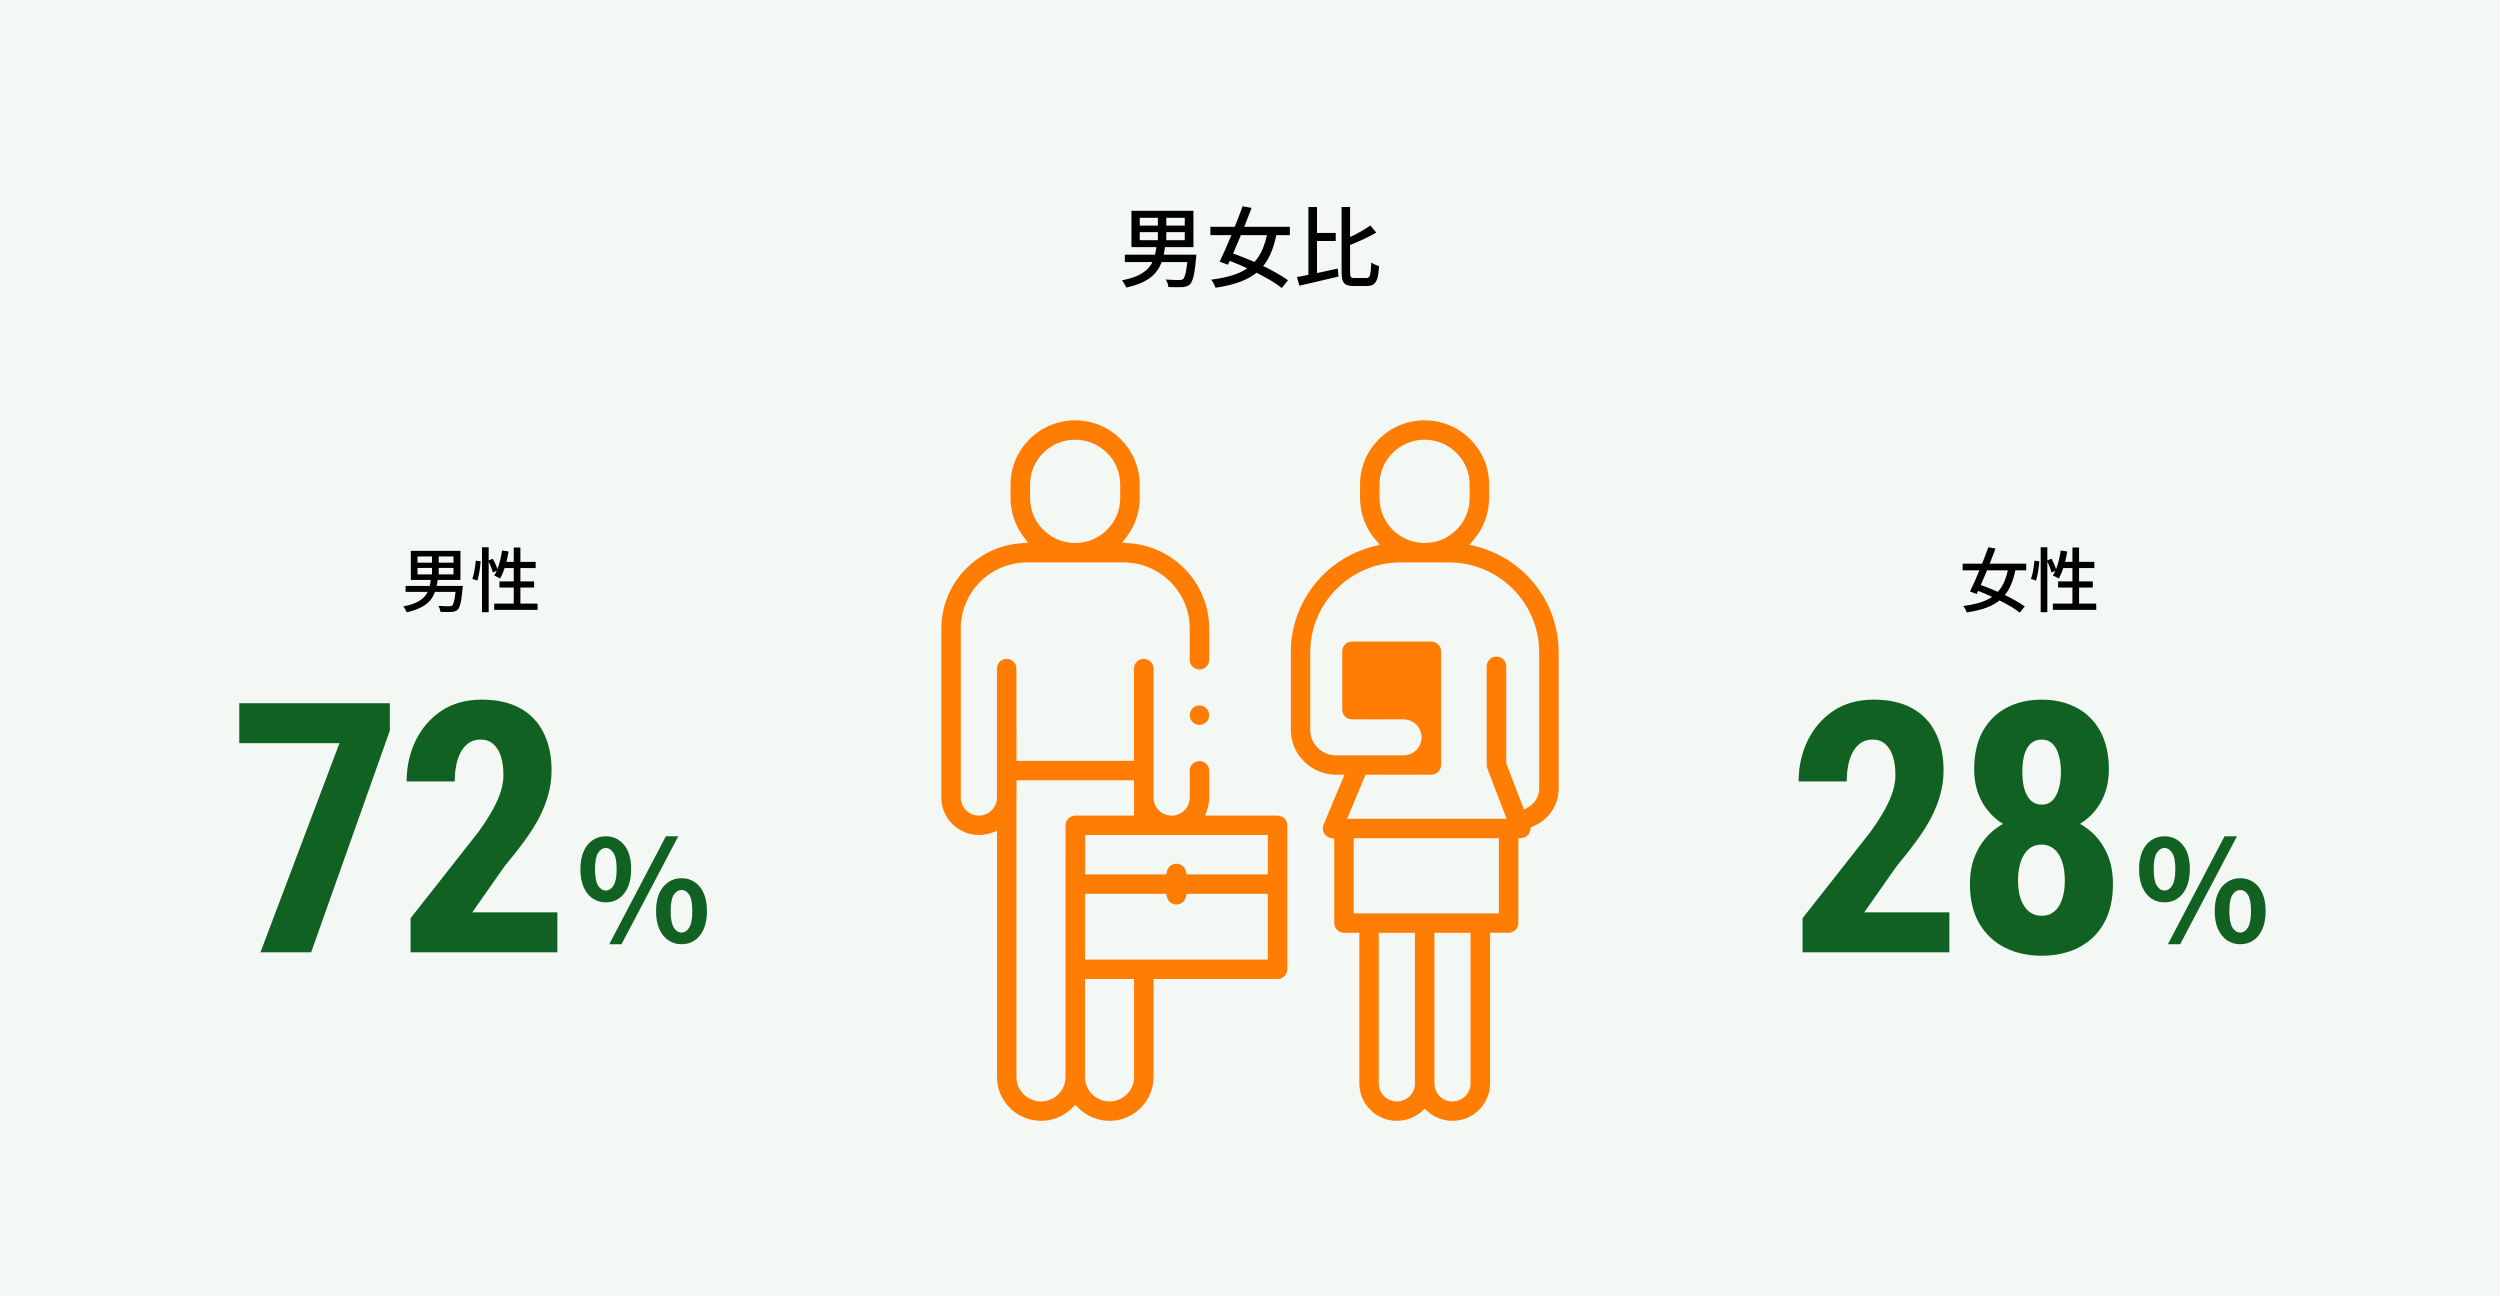 <svg width="571" height="296" viewBox="0 0 571 296" fill="none" xmlns="http://www.w3.org/2000/svg">
<rect width="571" height="296.001" fill="#F3F8F4"/>
<path d="M260.32 53.02V54.86H270.6V53.02H260.32ZM260.32 49.74V51.52H270.6V49.74H260.32ZM258.42 48.14H272.58V56.44H258.42V48.14ZM264.46 48.88H266.38V55.66H264.46V48.88ZM256.92 58.16H272.14V59.86H256.92V58.16ZM271.32 58.16H273.26C273.26 58.16 273.253 58.207 273.24 58.3C273.24 58.393 273.233 58.5 273.22 58.62C273.207 58.74 273.193 58.847 273.18 58.94C273.073 60.18 272.953 61.207 272.82 62.02C272.687 62.82 272.533 63.453 272.36 63.92C272.2 64.387 272.013 64.727 271.8 64.94C271.547 65.167 271.28 65.32 271 65.4C270.733 65.493 270.407 65.553 270.02 65.58C269.687 65.607 269.233 65.613 268.66 65.6C268.1 65.6 267.5 65.587 266.86 65.56C266.833 65.293 266.767 64.993 266.66 64.66C266.553 64.34 266.413 64.067 266.24 63.84C266.88 63.893 267.487 63.927 268.06 63.94C268.647 63.953 269.06 63.96 269.3 63.96C269.527 63.96 269.707 63.947 269.84 63.92C269.973 63.893 270.093 63.84 270.2 63.76C270.36 63.627 270.507 63.36 270.64 62.96C270.773 62.547 270.893 61.973 271 61.24C271.12 60.493 271.227 59.553 271.32 58.42V58.16ZM264.16 56.12H266.14C266.02 57.027 265.86 57.893 265.66 58.72C265.46 59.533 265.173 60.293 264.8 61C264.427 61.707 263.92 62.36 263.28 62.96C262.64 63.547 261.827 64.067 260.84 64.52C259.853 64.973 258.653 65.36 257.24 65.68C257.187 65.507 257.1 65.32 256.98 65.12C256.873 64.92 256.753 64.72 256.62 64.52C256.487 64.32 256.36 64.16 256.24 64.04C257.547 63.773 258.647 63.453 259.54 63.08C260.433 62.693 261.16 62.26 261.72 61.78C262.293 61.287 262.74 60.747 263.06 60.16C263.38 59.573 263.62 58.947 263.78 58.28C263.94 57.6 264.067 56.88 264.16 56.12ZM276.46 51.8H294.6V53.7H276.46V51.8ZM283.8 47.12L285.86 47.48C285.473 48.533 285.047 49.64 284.58 50.8C284.127 51.96 283.66 53.12 283.18 54.28C282.7 55.44 282.227 56.547 281.76 57.6C281.293 58.653 280.86 59.607 280.46 60.46L278.56 59.76C278.96 58.96 279.387 58.04 279.84 57C280.307 55.96 280.773 54.873 281.24 53.74C281.707 52.593 282.16 51.453 282.6 50.32C283.053 49.187 283.453 48.12 283.8 47.12ZM289.58 52.7L291.62 53.16C291.247 55.16 290.72 56.88 290.04 58.32C289.36 59.76 288.473 60.973 287.38 61.96C286.3 62.933 284.96 63.72 283.36 64.32C281.76 64.933 279.847 65.4 277.62 65.72C277.54 65.427 277.4 65.107 277.2 64.76C277.013 64.413 276.82 64.12 276.62 63.88C278.727 63.613 280.527 63.22 282.02 62.7C283.513 62.18 284.753 61.487 285.74 60.62C286.74 59.74 287.547 58.653 288.16 57.36C288.773 56.053 289.247 54.5 289.58 52.7ZM279.72 59.16L280.98 57.68C282.087 58.053 283.253 58.487 284.48 58.98C285.72 59.473 286.94 60.007 288.14 60.58C289.34 61.14 290.46 61.72 291.5 62.32C292.553 62.907 293.447 63.473 294.18 64.02L292.76 65.78C292.08 65.233 291.233 64.653 290.22 64.04C289.207 63.44 288.107 62.847 286.92 62.26C285.733 61.66 284.52 61.093 283.28 60.56C282.053 60.027 280.867 59.56 279.72 59.16ZM299.96 53.2H305.08V55.04H299.96V53.2ZM298.84 47.28H300.8V63.54L298.84 64V47.28ZM296.22 63.28C297.02 63.147 297.927 62.973 298.94 62.76C299.967 62.547 301.04 62.32 302.16 62.08C303.293 61.827 304.42 61.58 305.54 61.34L305.72 63.16C304.68 63.4 303.633 63.647 302.58 63.9C301.527 64.153 300.507 64.393 299.52 64.62C298.533 64.847 297.62 65.053 296.78 65.24L296.22 63.28ZM312.98 51.5L314.34 53.12C313.7 53.493 313 53.867 312.24 54.24C311.493 54.613 310.727 54.967 309.94 55.3C309.153 55.633 308.393 55.953 307.66 56.26C307.593 56.033 307.493 55.773 307.36 55.48C307.24 55.187 307.113 54.94 306.98 54.74C307.7 54.447 308.427 54.12 309.16 53.76C309.893 53.387 310.587 53.007 311.24 52.62C311.907 52.233 312.487 51.86 312.98 51.5ZM306.42 47.28H308.36V62.18C308.36 62.74 308.42 63.1 308.54 63.26C308.66 63.42 308.94 63.5 309.38 63.5C309.473 63.5 309.64 63.5 309.88 63.5C310.133 63.5 310.407 63.5 310.7 63.5C310.993 63.5 311.267 63.5 311.52 63.5C311.773 63.5 311.96 63.5 312.08 63.5C312.373 63.5 312.587 63.4 312.72 63.2C312.867 63 312.973 62.647 313.04 62.14C313.107 61.62 313.16 60.887 313.2 59.94C313.44 60.113 313.727 60.28 314.06 60.44C314.393 60.587 314.7 60.7 314.98 60.78C314.913 61.887 314.793 62.773 314.62 63.44C314.447 64.093 314.173 64.567 313.8 64.86C313.427 65.167 312.907 65.32 312.24 65.32C312.147 65.32 311.993 65.32 311.78 65.32C311.58 65.32 311.347 65.32 311.08 65.32C310.813 65.32 310.547 65.32 310.28 65.32C310.013 65.32 309.78 65.32 309.58 65.32C309.38 65.32 309.233 65.32 309.14 65.32C308.433 65.32 307.88 65.227 307.48 65.04C307.093 64.853 306.82 64.527 306.66 64.06C306.5 63.607 306.42 62.973 306.42 62.16V47.28Z" fill="black"/>
<g clip-path="url(#clip0_2918_27421)">
<path d="M95.356 129.716V131.188H103.58V129.716H95.356ZM95.356 127.092V128.516H103.58V127.092H95.356ZM93.836 125.812H105.164V132.452H93.836V125.812ZM98.668 126.404H100.204V131.828H98.668V126.404ZM92.636 133.828H104.812V135.188H92.636V133.828ZM104.156 133.828H105.708C105.708 133.828 105.703 133.866 105.692 133.94C105.692 134.015 105.687 134.1 105.676 134.196C105.665 134.292 105.655 134.378 105.644 134.452C105.559 135.444 105.463 136.266 105.356 136.916C105.249 137.556 105.127 138.063 104.988 138.436C104.86 138.81 104.711 139.082 104.54 139.252C104.337 139.434 104.124 139.556 103.9 139.62C103.687 139.695 103.425 139.743 103.116 139.764C102.849 139.786 102.487 139.791 102.028 139.78C101.58 139.78 101.1 139.77 100.588 139.748C100.567 139.535 100.513 139.295 100.428 139.028C100.343 138.772 100.231 138.554 100.092 138.372C100.604 138.415 101.089 138.442 101.548 138.452C102.017 138.463 102.348 138.468 102.54 138.468C102.721 138.468 102.865 138.458 102.972 138.436C103.079 138.415 103.175 138.372 103.26 138.308C103.388 138.202 103.505 137.988 103.612 137.668C103.719 137.338 103.815 136.879 103.9 136.292C103.996 135.695 104.081 134.943 104.156 134.036V133.828ZM98.428 132.196H100.012C99.916 132.922 99.788 133.615 99.628 134.276C99.468 134.927 99.239 135.535 98.94 136.1C98.641 136.666 98.236 137.188 97.724 137.668C97.212 138.138 96.561 138.554 95.772 138.916C94.983 139.279 94.023 139.588 92.892 139.844C92.849 139.706 92.78 139.556 92.684 139.396C92.599 139.236 92.503 139.076 92.396 138.916C92.289 138.756 92.188 138.628 92.092 138.532C93.137 138.319 94.017 138.063 94.732 137.764C95.447 137.455 96.028 137.108 96.476 136.724C96.935 136.33 97.292 135.898 97.548 135.428C97.804 134.959 97.996 134.458 98.124 133.924C98.252 133.38 98.353 132.804 98.428 132.196ZM110.092 124.996H111.612V139.828H110.092V124.996ZM108.668 128.052L109.788 128.212C109.756 128.65 109.703 129.135 109.628 129.668C109.564 130.202 109.479 130.724 109.372 131.236C109.276 131.748 109.159 132.207 109.02 132.612L107.868 132.212C108.007 131.85 108.129 131.428 108.236 130.948C108.343 130.468 108.433 129.978 108.508 129.476C108.583 128.964 108.636 128.49 108.668 128.052ZM111.516 128.052L112.556 127.604C112.791 128.02 113.015 128.479 113.228 128.98C113.441 129.482 113.591 129.903 113.676 130.244L112.556 130.772C112.503 130.538 112.423 130.266 112.316 129.956C112.209 129.647 112.081 129.322 111.932 128.98C111.793 128.639 111.655 128.33 111.516 128.052ZM114.668 125.732L116.156 125.956C116.028 126.746 115.868 127.519 115.676 128.276C115.484 129.034 115.265 129.743 115.02 130.404C114.785 131.055 114.519 131.631 114.22 132.132C114.124 132.068 113.991 131.994 113.82 131.908C113.66 131.812 113.495 131.727 113.324 131.652C113.153 131.567 113.004 131.498 112.876 131.444C113.175 130.986 113.436 130.452 113.66 129.844C113.895 129.226 114.097 128.564 114.268 127.86C114.439 127.156 114.572 126.447 114.668 125.732ZM114.924 128.324H122.348V129.748H114.476L114.924 128.324ZM117.34 125.06H118.86V138.676H117.34V125.06ZM114.076 132.788H121.996V134.196H114.076V132.788ZM112.876 137.86H122.78V139.3H112.876V137.86Z" fill="black"/>
<path d="M89.031 160.625V166.875L71.062 217.5H59.5L77.547 169.727H54.656V160.625H89.031ZM127.295 208.399V217.5H93.78V209.727L109.17 190.157C110.655 188.125 111.814 186.329 112.647 184.766C113.48 183.204 114.079 181.81 114.444 180.586C114.808 179.336 114.991 178.152 114.991 177.032C114.991 175.365 114.795 173.933 114.405 172.735C114.014 171.511 113.428 170.573 112.647 169.922C111.892 169.245 110.954 168.907 109.834 168.907C108.48 168.907 107.36 169.323 106.475 170.157C105.59 170.99 104.926 172.136 104.483 173.594C104.066 175.027 103.858 176.654 103.858 178.477H92.881C92.881 175.092 93.571 171.98 94.952 169.141C96.358 166.277 98.324 164.011 100.85 162.344C103.402 160.652 106.462 159.805 110.03 159.805C113.493 159.805 116.41 160.456 118.78 161.758C121.149 163.06 122.933 164.922 124.131 167.344C125.355 169.74 125.967 172.618 125.967 175.977C125.967 177.852 125.72 179.688 125.225 181.485C124.73 183.256 124.027 185.027 123.116 186.797C122.204 188.542 121.071 190.326 119.717 192.149C118.389 193.972 116.905 195.86 115.264 197.813L107.842 208.399H127.295Z" fill="#15792A"/>
<path d="M89.031 160.625V166.875L71.062 217.5H59.5L77.547 169.727H54.656V160.625H89.031ZM127.295 208.399V217.5H93.78V209.727L109.17 190.157C110.655 188.125 111.814 186.329 112.647 184.766C113.48 183.204 114.079 181.81 114.444 180.586C114.808 179.336 114.991 178.152 114.991 177.032C114.991 175.365 114.795 173.933 114.405 172.735C114.014 171.511 113.428 170.573 112.647 169.922C111.892 169.245 110.954 168.907 109.834 168.907C108.48 168.907 107.36 169.323 106.475 170.157C105.59 170.99 104.926 172.136 104.483 173.594C104.066 175.027 103.858 176.654 103.858 178.477H92.881C92.881 175.092 93.571 171.98 94.952 169.141C96.358 166.277 98.324 164.011 100.85 162.344C103.402 160.652 106.462 159.805 110.03 159.805C113.493 159.805 116.41 160.456 118.78 161.758C121.149 163.06 122.933 164.922 124.131 167.344C125.355 169.74 125.967 172.618 125.967 175.977C125.967 177.852 125.72 179.688 125.225 181.485C124.73 183.256 124.027 185.027 123.116 186.797C122.204 188.542 121.071 190.326 119.717 192.149C118.389 193.972 116.905 195.86 115.264 197.813L107.842 208.399H127.295Z" fill="black" fill-opacity="0.2"/>
<path d="M138.36 206.092C137.229 206.092 136.227 205.794 135.352 205.196C134.477 204.599 133.795 203.735 133.304 202.604C132.813 201.452 132.568 200.087 132.568 198.508C132.568 196.93 132.813 195.586 133.304 194.476C133.795 193.346 134.477 192.492 135.352 191.916C136.227 191.319 137.229 191.02 138.36 191.02C140.067 191.02 141.453 191.671 142.52 192.972C143.608 194.274 144.152 196.119 144.152 198.508C144.152 200.087 143.907 201.452 143.416 202.604C142.925 203.735 142.243 204.599 141.368 205.196C140.515 205.794 139.512 206.092 138.36 206.092ZM138.36 203.404C139.064 203.404 139.651 203.031 140.12 202.284C140.611 201.516 140.856 200.258 140.856 198.508C140.856 196.759 140.611 195.522 140.12 194.796C139.651 194.05 139.064 193.676 138.36 193.676C137.677 193.676 137.091 194.05 136.6 194.796C136.131 195.522 135.896 196.759 135.896 198.508C135.896 200.258 136.131 201.516 136.6 202.284C137.091 203.031 137.677 203.404 138.36 203.404ZM155.672 215.66C154.541 215.66 153.539 215.362 152.664 214.764C151.789 214.167 151.096 213.303 150.584 212.172C150.093 211.042 149.848 209.687 149.848 208.108C149.848 206.508 150.093 205.154 150.584 204.044C151.096 202.914 151.789 202.06 152.664 201.484C153.539 200.887 154.541 200.588 155.672 200.588C156.803 200.588 157.805 200.887 158.68 201.484C159.555 202.06 160.237 202.914 160.728 204.044C161.219 205.154 161.464 206.508 161.464 208.108C161.464 209.687 161.219 211.042 160.728 212.172C160.237 213.303 159.555 214.167 158.68 214.764C157.805 215.362 156.803 215.66 155.672 215.66ZM155.672 213.004C156.376 213.004 156.963 212.62 157.432 211.852C157.901 211.084 158.136 209.836 158.136 208.108C158.136 206.338 157.901 205.09 157.432 204.364C156.963 203.639 156.376 203.276 155.672 203.276C154.968 203.276 154.371 203.639 153.88 204.364C153.411 205.09 153.176 206.338 153.176 208.108C153.176 209.836 153.411 211.084 153.88 211.852C154.371 212.62 154.968 213.004 155.672 213.004ZM139.16 215.66L152.088 191.02H154.904L141.944 215.66H139.16Z" fill="#15792A"/>
<path d="M138.36 206.092C137.229 206.092 136.227 205.794 135.352 205.196C134.477 204.599 133.795 203.735 133.304 202.604C132.813 201.452 132.568 200.087 132.568 198.508C132.568 196.93 132.813 195.586 133.304 194.476C133.795 193.346 134.477 192.492 135.352 191.916C136.227 191.319 137.229 191.02 138.36 191.02C140.067 191.02 141.453 191.671 142.52 192.972C143.608 194.274 144.152 196.119 144.152 198.508C144.152 200.087 143.907 201.452 143.416 202.604C142.925 203.735 142.243 204.599 141.368 205.196C140.515 205.794 139.512 206.092 138.36 206.092ZM138.36 203.404C139.064 203.404 139.651 203.031 140.12 202.284C140.611 201.516 140.856 200.258 140.856 198.508C140.856 196.759 140.611 195.522 140.12 194.796C139.651 194.05 139.064 193.676 138.36 193.676C137.677 193.676 137.091 194.05 136.6 194.796C136.131 195.522 135.896 196.759 135.896 198.508C135.896 200.258 136.131 201.516 136.6 202.284C137.091 203.031 137.677 203.404 138.36 203.404ZM155.672 215.66C154.541 215.66 153.539 215.362 152.664 214.764C151.789 214.167 151.096 213.303 150.584 212.172C150.093 211.042 149.848 209.687 149.848 208.108C149.848 206.508 150.093 205.154 150.584 204.044C151.096 202.914 151.789 202.06 152.664 201.484C153.539 200.887 154.541 200.588 155.672 200.588C156.803 200.588 157.805 200.887 158.68 201.484C159.555 202.06 160.237 202.914 160.728 204.044C161.219 205.154 161.464 206.508 161.464 208.108C161.464 209.687 161.219 211.042 160.728 212.172C160.237 213.303 159.555 214.167 158.68 214.764C157.805 215.362 156.803 215.66 155.672 215.66ZM155.672 213.004C156.376 213.004 156.963 212.62 157.432 211.852C157.901 211.084 158.136 209.836 158.136 208.108C158.136 206.338 157.901 205.09 157.432 204.364C156.963 203.639 156.376 203.276 155.672 203.276C154.968 203.276 154.371 203.639 153.88 204.364C153.411 205.09 153.176 206.338 153.176 208.108C153.176 209.836 153.411 211.084 153.88 211.852C154.371 212.62 154.968 213.004 155.672 213.004ZM139.16 215.66L152.088 191.02H154.904L141.944 215.66H139.16Z" fill="black" fill-opacity="0.2"/>
<g clip-path="url(#clip1_2918_27421)">
<path d="M331.754 255.996C329.642 255.996 327.61 255.223 326.037 253.815L325.403 253.245L324.769 253.815C323.19 255.218 321.159 255.996 319.052 255.996C314.322 255.996 310.474 252.169 310.474 247.464V213.049H306.974C305.748 213.049 304.747 212.057 304.747 210.834V191.534L303.965 191.392C303.369 191.283 302.84 190.941 302.506 190.448C302.091 189.832 302.015 189.054 302.301 188.371L307.079 176.945H305.152C299.454 176.945 294.82 172.335 294.82 166.667V148.975C294.82 137.583 302.568 127.641 313.659 124.8L315.137 124.421L314.15 123.264C311.88 120.612 310.631 117.245 310.631 113.773V110.662C310.621 102.58 317.24 96.001 325.369 96.001C333.499 96.001 340.113 102.58 340.113 110.666V113.778C340.113 117.24 338.868 120.608 336.608 123.254L335.621 124.411L337.099 124.786C348.223 127.608 355.995 137.554 355.995 148.975V149.436C355.995 149.497 355.99 149.559 355.986 149.616V149.73C355.995 149.824 356 149.886 356 149.948V180.08C356 183.898 353.697 187.299 350.135 188.75L349.62 188.959L349.549 189.504C349.501 189.851 349.372 190.187 349.177 190.472C348.819 190.989 348.252 191.335 347.622 191.411L346.788 191.515V210.829C346.788 212.048 345.791 213.044 344.561 213.044H340.332V247.459C340.332 252.164 336.484 255.992 331.754 255.992V255.996ZM327.62 247.464C327.62 249.731 329.475 251.571 331.749 251.571C334.024 251.571 335.878 249.726 335.878 247.464V213.049H327.62V247.464ZM314.913 247.464C314.913 249.731 316.768 251.571 319.042 251.571C321.316 251.571 323.171 249.726 323.171 247.464V213.049H314.913V247.464ZM309.186 208.623H342.339V191.439H309.186V208.623ZM344.113 187.009L339.707 175.527L339.698 175.498C339.674 175.437 339.66 175.389 339.645 175.346L339.621 175.247C339.617 175.218 339.607 175.18 339.598 175.138C339.593 175.1 339.583 175.062 339.578 175.019L339.569 174.92C339.569 174.877 339.564 174.829 339.564 174.782V152.177C339.564 150.958 340.561 149.962 341.791 149.962C343.021 149.962 344.018 150.953 344.018 152.177V174.322L348.08 184.918L349.048 184.368C350.593 183.485 351.551 181.844 351.551 180.085V149.952C351.551 149.891 351.556 149.829 351.561 149.772V149.658C351.551 149.564 351.547 149.502 351.547 149.44V148.98C351.547 137.659 342.287 128.448 330.905 128.448H319.9C308.519 128.448 299.259 137.659 299.259 148.98V166.672C299.259 169.897 301.896 172.52 305.138 172.52H320.558C322.833 172.52 324.687 170.675 324.687 168.412C324.687 166.145 322.833 164.3 320.553 164.3H308.79C307.565 164.3 306.564 163.309 306.564 162.085V148.748C306.564 147.529 307.56 146.533 308.79 146.533H326.909C328.135 146.533 329.136 147.524 329.136 148.748V174.735C329.136 175.954 328.14 176.95 326.909 176.95H311.88L307.675 187.009H344.113ZM325.369 100.426C319.695 100.426 315.075 105.017 315.075 110.666V113.778C315.075 119.422 319.695 124.018 325.369 124.018C331.043 124.018 335.664 119.422 335.664 113.778V110.666C335.664 105.022 331.043 100.426 325.369 100.426Z" fill="#FF7D03"/>
<path d="M273.963 165.566C273.886 165.566 273.81 165.562 273.734 165.552C273.667 165.547 273.6 165.533 273.533 165.519C273.381 165.49 273.238 165.448 273.109 165.391C272.971 165.334 272.842 165.268 272.718 165.182C272.661 165.144 272.599 165.092 272.537 165.045C272.499 165.011 272.446 164.969 272.399 164.921C272.337 164.86 272.284 164.803 272.241 164.751C272.194 164.694 272.151 164.632 272.108 164.57C272.031 164.456 271.96 164.328 271.898 164.181C271.846 164.053 271.803 163.911 271.774 163.778C271.764 163.717 271.75 163.641 271.741 163.565C271.731 163.484 271.726 163.413 271.726 163.347C271.726 163.28 271.726 163.214 271.736 163.143C271.745 163.053 271.755 162.977 271.769 162.906C271.793 162.777 271.836 162.635 271.898 162.493C271.955 162.36 272.027 162.227 272.103 162.118C272.141 162.061 272.179 162.009 272.222 161.957C272.279 161.881 272.327 161.829 272.38 161.781C272.432 161.729 272.489 161.677 272.546 161.634C272.594 161.596 272.656 161.549 272.723 161.506C272.852 161.426 272.98 161.355 273.104 161.302C273.243 161.245 273.386 161.203 273.524 161.174C273.605 161.155 273.681 161.146 273.753 161.141C273.805 161.141 273.882 161.132 273.958 161.132C274.034 161.132 274.11 161.132 274.187 161.141C274.239 161.146 274.315 161.155 274.387 161.174C274.53 161.203 274.673 161.245 274.811 161.302C274.94 161.355 275.074 161.426 275.202 161.511C275.26 161.549 275.322 161.596 275.384 161.644C275.426 161.682 275.484 161.729 275.531 161.781C275.579 161.829 275.627 161.881 275.67 161.933C275.732 162.004 275.77 162.061 275.808 162.118C275.884 162.232 275.956 162.365 276.013 162.507C276.065 162.635 276.108 162.782 276.137 162.915C276.146 162.977 276.161 163.048 276.165 163.119C276.175 163.209 276.18 163.275 276.18 163.342C276.18 163.408 276.18 163.475 276.17 163.541C276.161 163.636 276.146 163.712 276.132 163.788C276.108 163.916 276.065 164.053 276.008 164.191C275.951 164.324 275.879 164.456 275.803 164.575C275.765 164.632 275.722 164.694 275.674 164.751C275.631 164.807 275.579 164.86 275.527 164.912C275.112 165.324 274.54 165.562 273.953 165.562L273.963 165.566Z" fill="#FF7D03"/>
<path d="M253.412 255.996C250.709 255.996 248.172 254.939 246.265 253.018L245.588 252.335L244.911 253.018C243.003 254.939 240.467 255.996 237.763 255.996C232.223 255.996 227.712 251.509 227.712 245.998V189.779L226.439 190.225C225.519 190.548 224.56 190.714 223.587 190.714C218.853 190.714 215 186.881 215 182.172V143.53C215 133.414 222.939 124.872 233.076 124.084L234.807 123.951L233.763 122.571C231.832 120.015 230.811 116.974 230.811 113.782V110.671C230.811 102.584 237.425 96.006 245.554 96.006C253.684 96.006 260.298 102.584 260.298 110.671V113.782C260.298 116.974 259.277 120.015 257.351 122.566L256.307 123.951L258.042 124.079C268.213 124.838 276.18 133.38 276.18 143.53V150.702C276.18 151.921 275.184 152.917 273.954 152.917C272.723 152.917 271.727 151.926 271.727 150.702V143.53C271.727 135.211 264.923 128.448 256.564 128.448H234.607C226.243 128.448 219.444 135.216 219.444 143.53V182.172C219.444 184.439 221.299 186.284 223.578 186.284C225.7 186.284 227.512 184.633 227.698 182.532V152.694C227.698 151.475 228.699 150.479 229.924 150.479C231.15 150.479 232.151 151.47 232.151 152.694V166.074C232.161 166.216 232.165 166.283 232.165 166.354V173.786H259.005V152.699C259.005 151.48 260.002 150.484 261.232 150.484C262.462 150.484 263.459 151.475 263.459 152.699V166.079C263.468 166.216 263.473 166.287 263.473 166.354V182.181C263.473 184.443 265.323 186.289 267.602 186.289C269.882 186.289 271.732 184.448 271.732 182.181V176.039C271.732 174.82 272.728 173.824 273.958 173.824C275.189 173.824 276.185 174.815 276.185 176.039V182.181C276.185 183.153 276.018 184.107 275.694 185.022L275.241 186.289H291.791C293.017 186.289 294.018 187.28 294.018 188.503V221.387C294.018 222.606 293.021 223.602 291.791 223.602H263.459V246.003C263.459 251.514 258.948 256.001 253.408 256.001L253.412 255.996ZM247.81 245.998C247.81 249.071 250.323 251.571 253.412 251.571C256.502 251.571 259.015 249.071 259.015 245.998V223.597H247.814V245.998H247.81ZM232.17 182.172C232.17 182.328 232.165 182.48 232.156 182.632V245.998C232.156 249.071 234.669 251.571 237.758 251.571C240.848 251.571 243.361 249.071 243.361 245.998V196.671C243.361 196.605 243.366 196.543 243.371 196.476V188.499C243.371 187.28 244.372 186.284 245.597 186.284H259.01V178.206H232.17V182.172ZM289.569 219.172V204.141H271.031L270.859 204.876C270.625 205.882 269.734 206.589 268.694 206.589C267.655 206.589 266.763 205.887 266.53 204.876L266.358 204.141H247.819V219.172H289.569ZM268.699 197.269C269.739 197.269 270.63 197.971 270.864 198.981L271.035 199.716H289.574V190.718H247.829V199.716H266.367L266.539 198.981C266.773 197.975 267.664 197.269 268.704 197.269H268.699ZM245.559 100.426C239.885 100.426 235.265 105.017 235.265 110.666V113.778C235.265 119.422 239.885 124.018 245.559 124.018C251.233 124.018 255.854 119.422 255.854 113.778V110.666C255.854 105.022 251.233 100.426 245.559 100.426Z" fill="#FF7D03"/>
</g>
<path d="M448.268 128.74H462.78V130.26H448.268V128.74ZM454.14 124.996L455.788 125.284C455.479 126.127 455.137 127.012 454.764 127.94C454.401 128.868 454.028 129.796 453.644 130.724C453.26 131.652 452.881 132.538 452.508 133.38C452.135 134.223 451.788 134.986 451.468 135.668L449.948 135.108C450.268 134.468 450.609 133.732 450.972 132.9C451.345 132.068 451.719 131.199 452.092 130.292C452.465 129.375 452.828 128.463 453.18 127.556C453.543 126.65 453.863 125.796 454.14 124.996ZM458.764 129.46L460.396 129.828C460.097 131.428 459.676 132.804 459.132 133.956C458.588 135.108 457.879 136.079 457.004 136.868C456.14 137.647 455.068 138.276 453.788 138.756C452.508 139.247 450.977 139.62 449.196 139.876C449.132 139.642 449.02 139.386 448.86 139.108C448.711 138.831 448.556 138.596 448.396 138.404C450.081 138.191 451.521 137.876 452.716 137.46C453.911 137.044 454.903 136.49 455.692 135.796C456.492 135.092 457.137 134.223 457.628 133.188C458.119 132.143 458.497 130.9 458.764 129.46ZM450.876 134.628L451.884 133.444C452.769 133.743 453.703 134.09 454.684 134.484C455.676 134.879 456.652 135.306 457.612 135.764C458.572 136.212 459.468 136.676 460.3 137.156C461.143 137.626 461.857 138.079 462.444 138.516L461.308 139.924C460.764 139.487 460.087 139.023 459.276 138.532C458.465 138.052 457.585 137.578 456.636 137.108C455.687 136.628 454.716 136.175 453.724 135.748C452.743 135.322 451.793 134.948 450.876 134.628ZM466.092 124.996H467.612V139.828H466.092V124.996ZM464.668 128.052L465.788 128.212C465.756 128.65 465.703 129.135 465.628 129.668C465.564 130.202 465.479 130.724 465.372 131.236C465.276 131.748 465.159 132.207 465.02 132.612L463.868 132.212C464.007 131.85 464.129 131.428 464.236 130.948C464.343 130.468 464.433 129.978 464.508 129.476C464.583 128.964 464.636 128.49 464.668 128.052ZM467.516 128.052L468.556 127.604C468.791 128.02 469.015 128.479 469.228 128.98C469.441 129.482 469.591 129.903 469.676 130.244L468.556 130.772C468.503 130.538 468.423 130.266 468.316 129.956C468.209 129.647 468.081 129.322 467.932 128.98C467.793 128.639 467.655 128.33 467.516 128.052ZM470.668 125.732L472.156 125.956C472.028 126.746 471.868 127.519 471.676 128.276C471.484 129.034 471.265 129.743 471.02 130.404C470.785 131.055 470.519 131.631 470.22 132.132C470.124 132.068 469.991 131.994 469.82 131.908C469.66 131.812 469.495 131.727 469.324 131.652C469.153 131.567 469.004 131.498 468.876 131.444C469.175 130.986 469.436 130.452 469.66 129.844C469.895 129.226 470.097 128.564 470.268 127.86C470.439 127.156 470.572 126.447 470.668 125.732ZM470.924 128.324H478.348V129.748H470.476L470.924 128.324ZM473.34 125.06H474.86V138.676H473.34V125.06ZM470.076 132.788H477.996V134.196H470.076V132.788ZM468.876 137.86H478.78V139.3H468.876V137.86Z" fill="black"/>
<path d="M445.227 208.399V217.5H411.711V209.727L427.102 190.157C428.586 188.125 429.745 186.329 430.578 184.766C431.411 183.204 432.01 181.81 432.375 180.586C432.74 179.336 432.922 178.152 432.922 177.032C432.922 175.365 432.727 173.933 432.336 172.735C431.945 171.511 431.359 170.573 430.578 169.922C429.823 169.245 428.885 168.907 427.766 168.907C426.411 168.907 425.292 169.323 424.406 170.157C423.521 170.99 422.857 172.136 422.414 173.594C421.997 175.027 421.789 176.654 421.789 178.477H410.812C410.812 175.092 411.503 171.98 412.883 169.141C414.289 166.277 416.255 164.011 418.781 162.344C421.333 160.652 424.393 159.805 427.961 159.805C431.424 159.805 434.341 160.456 436.711 161.758C439.081 163.06 440.865 164.922 442.062 167.344C443.286 169.74 443.898 172.618 443.898 175.977C443.898 177.852 443.651 179.688 443.156 181.485C442.661 183.256 441.958 185.027 441.047 186.797C440.135 188.542 439.003 190.326 437.648 192.149C436.32 193.972 434.836 195.86 433.195 197.813L425.773 208.399H445.227ZM482.592 201.875C482.592 205.469 481.889 208.49 480.483 210.938C479.103 213.36 477.176 215.196 474.702 216.446C472.254 217.67 469.467 218.282 466.342 218.282C463.217 218.282 460.418 217.67 457.944 216.446C455.47 215.196 453.517 213.36 452.084 210.938C450.652 208.49 449.936 205.469 449.936 201.875C449.936 199.454 450.34 197.279 451.147 195.352C451.954 193.425 453.087 191.758 454.545 190.352C456.03 188.946 457.761 187.878 459.741 187.149C461.746 186.394 463.92 186.016 466.264 186.016C469.415 186.016 472.228 186.667 474.702 187.969C477.176 189.271 479.103 191.107 480.483 193.477C481.889 195.847 482.592 198.646 482.592 201.875ZM471.616 201.094C471.616 199.375 471.394 197.904 470.952 196.68C470.535 195.456 469.923 194.519 469.116 193.868C468.308 193.217 467.358 192.891 466.264 192.891C465.17 192.891 464.22 193.217 463.412 193.868C462.631 194.519 462.019 195.456 461.577 196.68C461.134 197.904 460.912 199.375 460.912 201.094C460.912 202.761 461.121 204.193 461.537 205.391C461.98 206.589 462.605 207.527 463.412 208.204C464.246 208.855 465.222 209.18 466.342 209.18C467.462 209.18 468.412 208.855 469.194 208.204C470.001 207.527 470.6 206.589 470.991 205.391C471.407 204.193 471.616 202.761 471.616 201.094ZM481.655 175.743C481.655 178.659 481.004 181.224 479.702 183.438C478.399 185.652 476.59 187.383 474.272 188.633C471.98 189.883 469.337 190.508 466.342 190.508C463.321 190.508 460.639 189.883 458.295 188.633C455.978 187.383 454.168 185.652 452.866 183.438C451.564 181.224 450.912 178.659 450.912 175.743C450.912 172.305 451.564 169.402 452.866 167.032C454.194 164.662 456.017 162.865 458.334 161.641C460.652 160.417 463.308 159.805 466.303 159.805C469.298 159.805 471.954 160.417 474.272 161.641C476.59 162.865 478.399 164.662 479.702 167.032C481.004 169.402 481.655 172.305 481.655 175.743ZM470.717 176.29C470.717 174.805 470.548 173.516 470.209 172.422C469.897 171.303 469.415 170.443 468.764 169.844C468.139 169.219 467.319 168.907 466.303 168.907C465.34 168.907 464.519 169.206 463.842 169.805C463.191 170.378 462.696 171.224 462.358 172.344C462.045 173.438 461.889 174.753 461.889 176.29C461.889 177.774 462.045 179.076 462.358 180.196C462.696 181.316 463.191 182.201 463.842 182.852C464.519 183.477 465.353 183.79 466.342 183.79C467.332 183.79 468.139 183.477 468.764 182.852C469.415 182.201 469.897 181.316 470.209 180.196C470.548 179.076 470.717 177.774 470.717 176.29Z" fill="#15792A"/>
<path d="M445.227 208.399V217.5H411.711V209.727L427.102 190.157C428.586 188.125 429.745 186.329 430.578 184.766C431.411 183.204 432.01 181.81 432.375 180.586C432.74 179.336 432.922 178.152 432.922 177.032C432.922 175.365 432.727 173.933 432.336 172.735C431.945 171.511 431.359 170.573 430.578 169.922C429.823 169.245 428.885 168.907 427.766 168.907C426.411 168.907 425.292 169.323 424.406 170.157C423.521 170.99 422.857 172.136 422.414 173.594C421.997 175.027 421.789 176.654 421.789 178.477H410.812C410.812 175.092 411.503 171.98 412.883 169.141C414.289 166.277 416.255 164.011 418.781 162.344C421.333 160.652 424.393 159.805 427.961 159.805C431.424 159.805 434.341 160.456 436.711 161.758C439.081 163.06 440.865 164.922 442.062 167.344C443.286 169.74 443.898 172.618 443.898 175.977C443.898 177.852 443.651 179.688 443.156 181.485C442.661 183.256 441.958 185.027 441.047 186.797C440.135 188.542 439.003 190.326 437.648 192.149C436.32 193.972 434.836 195.86 433.195 197.813L425.773 208.399H445.227ZM482.592 201.875C482.592 205.469 481.889 208.49 480.483 210.938C479.103 213.36 477.176 215.196 474.702 216.446C472.254 217.67 469.467 218.282 466.342 218.282C463.217 218.282 460.418 217.67 457.944 216.446C455.47 215.196 453.517 213.36 452.084 210.938C450.652 208.49 449.936 205.469 449.936 201.875C449.936 199.454 450.34 197.279 451.147 195.352C451.954 193.425 453.087 191.758 454.545 190.352C456.03 188.946 457.761 187.878 459.741 187.149C461.746 186.394 463.92 186.016 466.264 186.016C469.415 186.016 472.228 186.667 474.702 187.969C477.176 189.271 479.103 191.107 480.483 193.477C481.889 195.847 482.592 198.646 482.592 201.875ZM471.616 201.094C471.616 199.375 471.394 197.904 470.952 196.68C470.535 195.456 469.923 194.519 469.116 193.868C468.308 193.217 467.358 192.891 466.264 192.891C465.17 192.891 464.22 193.217 463.412 193.868C462.631 194.519 462.019 195.456 461.577 196.68C461.134 197.904 460.912 199.375 460.912 201.094C460.912 202.761 461.121 204.193 461.537 205.391C461.98 206.589 462.605 207.527 463.412 208.204C464.246 208.855 465.222 209.18 466.342 209.18C467.462 209.18 468.412 208.855 469.194 208.204C470.001 207.527 470.6 206.589 470.991 205.391C471.407 204.193 471.616 202.761 471.616 201.094ZM481.655 175.743C481.655 178.659 481.004 181.224 479.702 183.438C478.399 185.652 476.59 187.383 474.272 188.633C471.98 189.883 469.337 190.508 466.342 190.508C463.321 190.508 460.639 189.883 458.295 188.633C455.978 187.383 454.168 185.652 452.866 183.438C451.564 181.224 450.912 178.659 450.912 175.743C450.912 172.305 451.564 169.402 452.866 167.032C454.194 164.662 456.017 162.865 458.334 161.641C460.652 160.417 463.308 159.805 466.303 159.805C469.298 159.805 471.954 160.417 474.272 161.641C476.59 162.865 478.399 164.662 479.702 167.032C481.004 169.402 481.655 172.305 481.655 175.743ZM470.717 176.29C470.717 174.805 470.548 173.516 470.209 172.422C469.897 171.303 469.415 170.443 468.764 169.844C468.139 169.219 467.319 168.907 466.303 168.907C465.34 168.907 464.519 169.206 463.842 169.805C463.191 170.378 462.696 171.224 462.358 172.344C462.045 173.438 461.889 174.753 461.889 176.29C461.889 177.774 462.045 179.076 462.358 180.196C462.696 181.316 463.191 182.201 463.842 182.852C464.519 183.477 465.353 183.79 466.342 183.79C467.332 183.79 468.139 183.477 468.764 182.852C469.415 182.201 469.897 181.316 470.209 180.196C470.548 179.076 470.717 177.774 470.717 176.29Z" fill="black" fill-opacity="0.2"/>
<path d="M494.36 206.092C493.229 206.092 492.227 205.794 491.352 205.196C490.477 204.599 489.795 203.735 489.304 202.604C488.813 201.452 488.568 200.087 488.568 198.508C488.568 196.93 488.813 195.586 489.304 194.476C489.795 193.346 490.477 192.492 491.352 191.916C492.227 191.319 493.229 191.02 494.36 191.02C496.067 191.02 497.453 191.671 498.52 192.972C499.608 194.274 500.152 196.119 500.152 198.508C500.152 200.087 499.907 201.452 499.416 202.604C498.925 203.735 498.243 204.599 497.368 205.196C496.515 205.794 495.512 206.092 494.36 206.092ZM494.36 203.404C495.064 203.404 495.651 203.031 496.12 202.284C496.611 201.516 496.856 200.258 496.856 198.508C496.856 196.759 496.611 195.522 496.12 194.796C495.651 194.05 495.064 193.676 494.36 193.676C493.677 193.676 493.091 194.05 492.6 194.796C492.131 195.522 491.896 196.759 491.896 198.508C491.896 200.258 492.131 201.516 492.6 202.284C493.091 203.031 493.677 203.404 494.36 203.404ZM511.672 215.66C510.541 215.66 509.539 215.362 508.664 214.764C507.789 214.167 507.096 213.303 506.584 212.172C506.093 211.042 505.848 209.687 505.848 208.108C505.848 206.508 506.093 205.154 506.584 204.044C507.096 202.914 507.789 202.06 508.664 201.484C509.539 200.887 510.541 200.588 511.672 200.588C512.803 200.588 513.805 200.887 514.68 201.484C515.555 202.06 516.237 202.914 516.728 204.044C517.219 205.154 517.464 206.508 517.464 208.108C517.464 209.687 517.219 211.042 516.728 212.172C516.237 213.303 515.555 214.167 514.68 214.764C513.805 215.362 512.803 215.66 511.672 215.66ZM511.672 213.004C512.376 213.004 512.963 212.62 513.432 211.852C513.901 211.084 514.136 209.836 514.136 208.108C514.136 206.338 513.901 205.09 513.432 204.364C512.963 203.639 512.376 203.276 511.672 203.276C510.968 203.276 510.371 203.639 509.88 204.364C509.411 205.09 509.176 206.338 509.176 208.108C509.176 209.836 509.411 211.084 509.88 211.852C510.371 212.62 510.968 213.004 511.672 213.004ZM495.16 215.66L508.088 191.02H510.904L497.944 215.66H495.16Z" fill="#15792A"/>
<path d="M494.36 206.092C493.229 206.092 492.227 205.794 491.352 205.196C490.477 204.599 489.795 203.735 489.304 202.604C488.813 201.452 488.568 200.087 488.568 198.508C488.568 196.93 488.813 195.586 489.304 194.476C489.795 193.346 490.477 192.492 491.352 191.916C492.227 191.319 493.229 191.02 494.36 191.02C496.067 191.02 497.453 191.671 498.52 192.972C499.608 194.274 500.152 196.119 500.152 198.508C500.152 200.087 499.907 201.452 499.416 202.604C498.925 203.735 498.243 204.599 497.368 205.196C496.515 205.794 495.512 206.092 494.36 206.092ZM494.36 203.404C495.064 203.404 495.651 203.031 496.12 202.284C496.611 201.516 496.856 200.258 496.856 198.508C496.856 196.759 496.611 195.522 496.12 194.796C495.651 194.05 495.064 193.676 494.36 193.676C493.677 193.676 493.091 194.05 492.6 194.796C492.131 195.522 491.896 196.759 491.896 198.508C491.896 200.258 492.131 201.516 492.6 202.284C493.091 203.031 493.677 203.404 494.36 203.404ZM511.672 215.66C510.541 215.66 509.539 215.362 508.664 214.764C507.789 214.167 507.096 213.303 506.584 212.172C506.093 211.042 505.848 209.687 505.848 208.108C505.848 206.508 506.093 205.154 506.584 204.044C507.096 202.914 507.789 202.06 508.664 201.484C509.539 200.887 510.541 200.588 511.672 200.588C512.803 200.588 513.805 200.887 514.68 201.484C515.555 202.06 516.237 202.914 516.728 204.044C517.219 205.154 517.464 206.508 517.464 208.108C517.464 209.687 517.219 211.042 516.728 212.172C516.237 213.303 515.555 214.167 514.68 214.764C513.805 215.362 512.803 215.66 511.672 215.66ZM511.672 213.004C512.376 213.004 512.963 212.62 513.432 211.852C513.901 211.084 514.136 209.836 514.136 208.108C514.136 206.338 513.901 205.09 513.432 204.364C512.963 203.639 512.376 203.276 511.672 203.276C510.968 203.276 510.371 203.639 509.88 204.364C509.411 205.09 509.176 206.338 509.176 208.108C509.176 209.836 509.411 211.084 509.88 211.852C510.371 212.62 510.968 213.004 511.672 213.004ZM495.16 215.66L508.088 191.02H510.904L497.944 215.66H495.16Z" fill="black" fill-opacity="0.2"/>
</g>
<defs>
<clipPath id="clip0_2918_27421">
<rect width="467" height="160.001" fill="white" transform="translate(52 96)"/>
</clipPath>
<clipPath id="clip1_2918_27421">
<rect width="141" height="160.001" fill="white" transform="translate(215 96)"/>
</clipPath>
</defs>
</svg>
